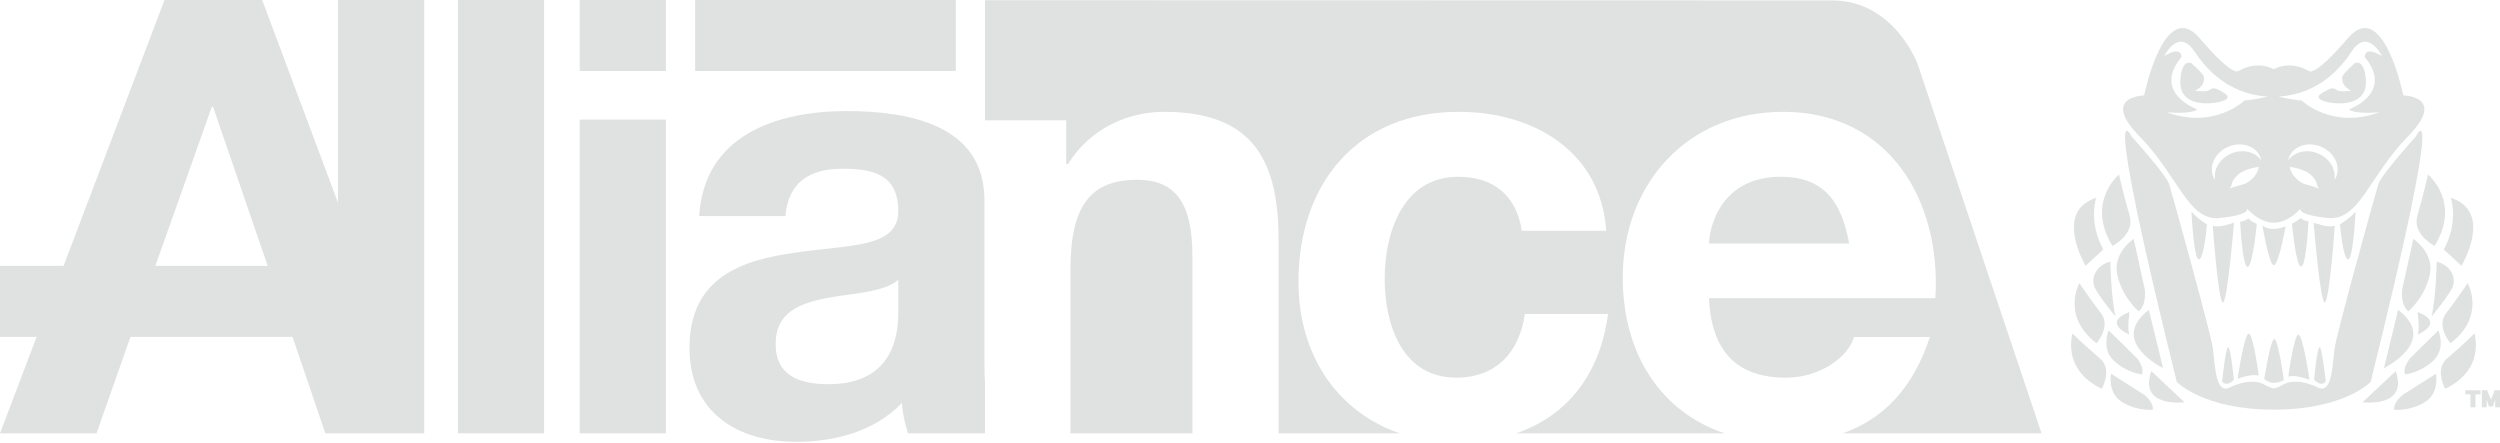 <svg xmlns="http://www.w3.org/2000/svg" width="700" height="124" viewBox="0 0 700 124" fill="none"><g clip-path="url(#clip0_2975_18280)"><path d="M152.351 0H128.217V121.338H152.351V0Z" fill="#E0E2E2"></path><path d="M186.452 0H162.318V19.881H186.452V0Z" fill="#E0E2E2"></path><path d="M186.452 33.478H162.318V121.337H186.452V33.478Z" fill="#E0E2E2"></path><path d="M267.624 0H194.637V19.881H267.624V0Z" fill="#E0E2E2"></path><path d="M94.656 56.803L73.414 0H46.056L17.802 74.435H0V94.316H10.258L0 121.338H27.022L36.537 94.316H81.908L91.087 121.338H118.786V0H94.652V56.803H94.656ZM70.675 74.435H43.504L59.31 29.91H59.65L74.945 74.435H70.68H70.675Z" fill="#E0E2E2"></path><path d="M498.566 49.492C483.271 49.492 478.856 61.389 478.516 68.186H517.771C515.559 55.949 510.293 49.492 498.566 49.492Z" fill="#E0E2E2"></path><path d="M513.007 0.112C495.583 0.112 275.801 0.054 275.801 0.054V33.69H298.532V45.927H299.043C305.159 36.072 315.695 31.312 325.894 31.312C351.555 31.312 358.012 45.757 358.012 67.509V121.337H391.976C374.527 115.379 363.577 99.502 363.577 78.896C363.577 51.533 379.893 31.312 408.442 31.312C429.173 31.312 448.207 42.188 449.738 64.621H426.115C424.588 54.766 418.297 49.496 408.272 49.496C392.806 49.496 387.706 65.127 387.706 78.045C387.706 90.963 392.636 105.743 407.761 105.743C418.978 105.743 425.434 98.606 426.966 87.9H450.245C447.987 105.1 438.568 116.528 424.492 121.337H482.902C464.976 115.3 454.378 99.038 454.378 77.705C454.378 51.363 472.561 31.312 499.239 31.312C529.149 31.312 543.598 56.463 541.896 83.485H478.512C479.192 98.78 486.67 105.748 500.094 105.748C509.779 105.748 517.596 99.801 519.128 94.361H540.365C535.655 108.735 527.261 117.383 515.932 121.342H571.641L536.946 17.967C536.946 17.967 530.423 0.112 513.007 0.112Z" fill="#E0E2E2"></path><path d="M318.418 50.343C305.331 50.343 299.725 57.65 299.725 75.493V121.334H333.884V71.925C333.884 57.48 329.635 50.343 318.418 50.343Z" fill="#E0E2E2"></path><path d="M275.648 56.081C275.648 35.01 254.576 31.101 237.069 31.101C217.359 31.101 197.134 37.898 195.773 60.5H219.907C220.753 50.985 226.704 47.247 235.878 47.247C244.377 47.247 251.514 48.778 251.514 59.139C251.514 69.501 237.75 68.488 222.965 70.696C208.01 72.733 193.055 77.493 193.055 97.373C193.055 115.387 206.308 123.715 222.965 123.715C233.671 123.715 244.887 120.827 252.535 112.839C252.705 115.727 253.381 118.615 254.232 121.337H275.801V107.432C275.698 105.59 275.648 103.693 275.648 101.793V56.077V56.081ZM251.514 87.348C251.514 92.618 250.833 107.573 231.974 107.573C224.156 107.573 217.189 105.361 217.189 96.357C217.189 87.352 223.986 84.97 231.463 83.439C238.941 82.078 247.439 81.908 251.518 78.339V87.348H251.514Z" fill="#E0E2E2"></path><path d="M631.906 62.745C629.894 61.778 629.533 61.127 629.533 61.127C628.711 61.936 627.242 62.081 627.242 62.081C627.242 62.081 627.836 74.729 629.305 74.729C630.774 74.729 631.902 62.745 631.902 62.745H631.906Z" fill="#E0E2E2"></path><path d="M632.466 105.216C632.466 105.216 630.91 93.432 629.644 93.432C628.379 93.432 626.52 106.059 626.52 106.059C626.52 106.059 630.632 104.503 632.466 105.216Z" fill="#E0E2E2"></path><path d="M622.191 106.772C622.191 106.772 623.262 108.611 625.482 106.303C625.482 106.303 624.611 97.199 623.897 97.199C623.183 97.199 622.191 106.772 622.191 106.772Z" fill="#E0E2E2"></path><path d="M633.471 63.061C633.471 63.061 635.309 74.252 636.666 74.252C638.023 74.252 639.99 63.355 639.99 63.355C635.309 65.181 633.471 63.057 633.471 63.057V63.061Z" fill="#E0E2E2"></path><path d="M644.309 74.617C645.795 74.617 646.376 61.974 646.376 61.974C646.376 61.974 644.907 61.812 644.114 61.007C644.114 61.007 643.728 61.675 641.736 62.621C641.736 62.621 642.84 74.613 644.305 74.613L644.309 74.617Z" fill="#E0E2E2"></path><path d="M619.564 63.198C619.564 63.198 621.116 84.697 622.403 84.697C623.689 84.697 625.519 62.343 625.519 62.343C625.519 62.343 621.403 63.916 619.564 63.198Z" fill="#E0E2E2"></path><path d="M633.992 106.145C636.677 108.361 639.478 106.378 639.478 106.378C639.478 106.378 637.922 94.941 636.81 94.941C635.698 94.941 633.992 106.145 633.992 106.145Z" fill="#E0E2E2"></path><path d="M647.807 62.343C647.807 62.343 649.637 84.697 650.927 84.697C652.218 84.697 653.757 63.198 653.757 63.198C651.906 63.916 647.807 62.343 647.807 62.343Z" fill="#E0E2E2"></path><path d="M646.666 106.345C646.666 106.345 644.815 93.701 643.554 93.701C642.292 93.701 640.707 105.486 640.707 105.486C642.545 104.785 646.67 106.345 646.67 106.345H646.666Z" fill="#E0E2E2"></path><path d="M596.255 93.697C595.538 92.514 596.255 87.36 596.255 87.36C588.276 90.419 596.255 93.697 596.255 93.697Z" fill="#E0E2E2"></path><path d="M605.663 103.075L601.68 86.763C590.215 95.564 605.663 103.075 605.663 103.075Z" fill="#E0E2E2"></path><path d="M617.95 62.824C617.95 62.824 614.933 60.978 613.605 59.21C613.605 59.21 614.195 72.617 615.68 72.617C617.166 72.617 617.95 62.824 617.95 62.824Z" fill="#E0E2E2"></path><path d="M597.435 66.894C597.435 66.894 591.323 70.857 592.904 77.256C594.443 83.63 598.858 87.182 598.858 87.182C601.128 85.348 600.556 81.074 600.556 81.074L597.435 66.899V66.894Z" fill="#E0E2E2"></path><path d="M590.908 73.272C587.07 74.136 585.244 77.804 586.526 80.505C587.788 83.207 592.335 88.609 592.335 88.609C591.045 82.916 590.908 73.272 590.908 73.272Z" fill="#E0E2E2"></path><path d="M587.019 96.112C587.019 96.112 591.169 91.452 588.264 87.676C585.334 83.908 582.23 79.285 582.23 79.285C582.23 79.285 577.039 88.456 587.019 96.112Z" fill="#E0E2E2"></path><path d="M599.771 104.851C600.46 102.738 598.327 100.265 598.327 100.265L590.431 92.51C590.431 92.51 588.231 97.589 591.867 100.996C595.502 104.423 599.771 104.851 599.771 104.851Z" fill="#E0E2E2"></path><path d="M663.794 106.922C685.368 19.926 676.434 38.217 676.434 38.217C676.434 38.217 666.769 48.882 665.931 51.562C665.085 54.255 654.433 92.73 653.736 97.249C653.022 101.793 653.171 110.59 648.91 108.469C644.656 106.349 641.092 106.635 639.407 107.615C637.714 108.615 636.664 108.743 636.664 108.743C636.664 108.743 635.581 108.615 633.892 107.615C632.195 106.635 628.643 106.349 624.386 108.469C620.145 110.59 620.261 101.797 619.568 97.249C618.846 92.73 608.219 54.259 607.368 51.562C606.513 48.882 596.857 38.217 596.857 38.217C596.857 38.217 587.923 19.926 609.493 106.922C609.493 106.922 616.85 114.706 636.668 114.706C656.487 114.706 663.798 106.922 663.798 106.922H663.794Z" fill="#E0E2E2"></path><path d="M649.496 97.199C648.774 97.199 647.928 106.303 647.928 106.303C650.135 108.611 651.214 106.772 651.214 106.772C651.214 106.772 650.185 97.199 649.496 97.199Z" fill="#E0E2E2"></path><path d="M611.685 112.64L602.373 103.922C598.701 114.283 611.685 112.64 611.685 112.64Z" fill="#E0E2E2"></path><path d="M600.415 110.557L591.099 104.644C591.099 104.644 589.979 110.05 594.261 112.627C598.531 115.2 602.793 114.731 602.793 114.731C603.025 112.524 600.411 110.553 600.411 110.553L600.415 110.557Z" fill="#E0E2E2"></path><path d="M682.277 73.272C682.277 73.272 682.119 82.916 680.854 88.609C680.854 88.609 685.381 83.207 686.663 80.505C687.949 77.808 686.09 74.136 682.277 73.272Z" fill="#E0E2E2"></path><path d="M684.252 69.87L689.223 74.418C689.223 74.418 698.298 59.231 686.235 55.397C686.235 55.397 688.509 62.065 684.252 69.87Z" fill="#E0E2E2"></path><path d="M681.701 68.87C689.22 56.537 679.838 48.877 679.838 48.877C679.838 48.877 678.44 55.101 676.867 60.359C675.319 65.604 681.701 68.87 681.701 68.87Z" fill="#E0E2E2"></path><path d="M684.655 108.864C696.029 103.448 692.854 93.402 692.854 93.402C692.854 93.402 688.85 97.266 685.202 100.345C681.563 103.428 684.655 108.864 684.655 108.864Z" fill="#E0E2E2"></path><path d="M596.293 60.359C594.733 55.097 593.314 48.877 593.314 48.877C593.314 48.877 583.973 56.537 591.48 68.87C591.48 68.87 597.87 65.604 596.293 60.359Z" fill="#E0E2E2"></path><path d="M588.513 108.864C588.513 108.864 591.613 103.428 587.966 100.345C584.331 97.266 580.293 93.402 580.293 93.402C580.293 93.402 577.135 103.448 588.513 108.864Z" fill="#E0E2E2"></path><path d="M690.289 110.428H691.716V114.05H693.132V110.428H694.551V109.278H690.289V110.428Z" fill="#E0E2E2"></path><path d="M659.567 59.21C658.226 60.978 655.197 62.824 655.197 62.824C655.197 62.824 656.006 72.617 657.471 72.617C658.936 72.617 659.567 59.21 659.567 59.21Z" fill="#E0E2E2"></path><path d="M588.92 69.87C584.662 62.065 586.932 55.397 586.932 55.397C574.878 59.231 583.969 74.418 583.969 74.418L588.916 69.87H588.92Z" fill="#E0E2E2"></path><path d="M686.149 96.112C696.133 88.456 690.946 79.285 690.946 79.285C690.946 79.285 687.834 83.904 684.925 87.676C682 91.452 686.149 96.112 686.149 96.112Z" fill="#E0E2E2"></path><path d="M670.791 103.922L661.504 112.64C661.504 112.64 674.463 114.283 670.791 103.922Z" fill="#E0E2E2"></path><path d="M675.737 66.895L672.6 81.07C672.6 81.07 672.057 85.344 674.314 87.178C674.314 87.178 678.725 83.626 680.273 77.252C681.854 70.858 675.737 66.891 675.737 66.891V66.895Z" fill="#E0E2E2"></path><path d="M671.475 86.763L667.5 103.075C667.5 103.075 682.999 95.564 671.475 86.763Z" fill="#E0E2E2"></path><path d="M676.912 87.356C676.912 87.356 677.618 92.51 676.912 93.693C676.912 93.693 684.896 90.415 676.912 87.356Z" fill="#E0E2E2"></path><path d="M672.742 110.556C672.742 110.556 670.148 112.528 670.36 114.735C670.36 114.735 674.655 115.204 678.916 112.631C683.19 110.054 682.062 104.647 682.062 104.647L672.742 110.561V110.556Z" fill="#E0E2E2"></path><path d="M696.283 111.917L696.893 113.839H698.021L698.644 111.917V114.05H700.001V109.278H698.507L697.482 111.843H697.449L696.407 109.278H694.926V114.05H696.283V111.917Z" fill="#E0E2E2"></path><path d="M674.862 100.265C674.862 100.265 672.717 102.734 673.385 104.851C673.385 104.851 677.671 104.423 681.319 100.996C684.962 97.589 682.742 92.51 682.742 92.51L674.862 100.265Z" fill="#E0E2E2"></path><path d="M672.94 26.715C672.94 26.715 667.313 -0.868 657.425 10.66C648.246 21.407 646.665 19.955 646.665 19.955C640.943 16.652 636.661 19.39 636.661 19.39C636.661 19.39 632.353 16.652 626.631 19.955C626.631 19.955 625.062 21.407 615.871 10.66C605.97 -0.872 600.348 26.715 600.348 26.715C600.348 26.715 588.036 26.943 599.04 38.151C610.041 49.396 612.676 61.932 621.481 61.048C630.295 60.156 629.183 58.405 629.183 58.405C629.183 58.405 632.465 62.364 636.661 62.364C640.856 62.364 644.13 58.405 644.13 58.405C644.13 58.405 643.013 60.152 651.823 61.048C660.616 61.932 663.272 49.396 674.272 38.151C685.269 26.939 672.94 26.715 672.94 26.715ZM627.793 51.695C625.934 52.131 624.245 52.824 624.245 52.824C625.374 51.554 624.382 51.122 626.378 49.143C628.349 47.16 632.465 46.732 632.465 46.732C632.046 49.288 629.644 51.272 627.793 51.695ZM624.677 43.022C621.469 44.404 619.672 47.558 620.257 50.429C620.058 50.135 619.884 49.873 619.747 49.554C618.411 46.45 620.257 42.678 623.871 41.114C627.482 39.557 631.507 40.773 632.847 43.865C632.988 44.217 633.079 44.558 633.162 44.902C631.49 42.487 627.934 41.595 624.677 43.022ZM628.548 28.084C628.548 28.084 620.008 36.358 606.667 31.412C606.667 31.412 613.473 32.126 615.228 30.623C615.228 30.623 602.46 26.055 610.817 15.963C610.817 15.963 611.024 12.643 605.987 15.697C605.987 15.697 609.946 7.602 614.452 14.407C617.27 18.644 623.378 26.316 634.98 27.051C634.98 27.051 630.415 28.117 628.548 28.084ZM645.81 51.695C643.976 51.272 641.561 49.288 641.134 46.732C641.134 46.732 645.267 47.16 647.234 49.143C649.234 51.122 648.234 51.554 649.375 52.824C649.375 52.824 647.661 52.131 645.81 51.695ZM654.105 49.554C653.956 49.873 653.773 50.135 653.607 50.429C654.188 47.558 652.392 44.404 649.167 43.022C645.931 41.591 642.354 42.487 640.706 44.902C640.764 44.558 640.852 44.222 641.013 43.865C642.341 40.773 646.37 39.557 649.972 41.114C653.612 42.674 655.433 46.45 654.109 49.554H654.105ZM662.118 15.967C670.459 26.059 657.728 30.628 657.728 30.628C659.458 32.13 666.272 31.416 666.272 31.416C652.935 36.362 644.391 28.088 644.391 28.088C642.511 28.125 637.98 27.055 637.98 27.055C649.57 26.325 655.653 18.648 658.471 14.411C662.981 7.606 666.948 15.702 666.948 15.702C661.915 12.652 662.122 15.967 662.122 15.967H662.118Z" fill="#E0E2E2"></path><path d="M659.296 17.722C659.296 17.722 656.014 20.598 655.873 21.465C655.732 22.341 655.732 24.113 658.284 25.391C658.284 25.391 655.371 25.856 654.408 25.254C653.491 24.652 652.985 24.457 651.532 25.254C650.072 26.055 647.711 27.179 650.487 28.237C653.304 29.291 663.126 30.341 662.437 22.196C661.944 16.175 659.296 17.722 659.296 17.722Z" fill="#E0E2E2"></path><path d="M614.647 25.391C617.211 24.113 617.211 22.341 617.066 21.465C616.921 20.598 613.614 17.722 613.614 17.722C613.614 17.722 610.987 16.179 610.51 22.196C609.813 30.345 619.643 29.291 622.448 28.238C625.233 27.179 622.876 26.055 621.407 25.254C619.963 24.457 619.444 24.652 618.531 25.254C617.568 25.856 614.647 25.391 614.647 25.391Z" fill="#E0E2E2"></path></g><defs><clipPath id="clip0_2975_18280"><rect width="700" height="123.715" fill="white"></rect></clipPath></defs></svg>